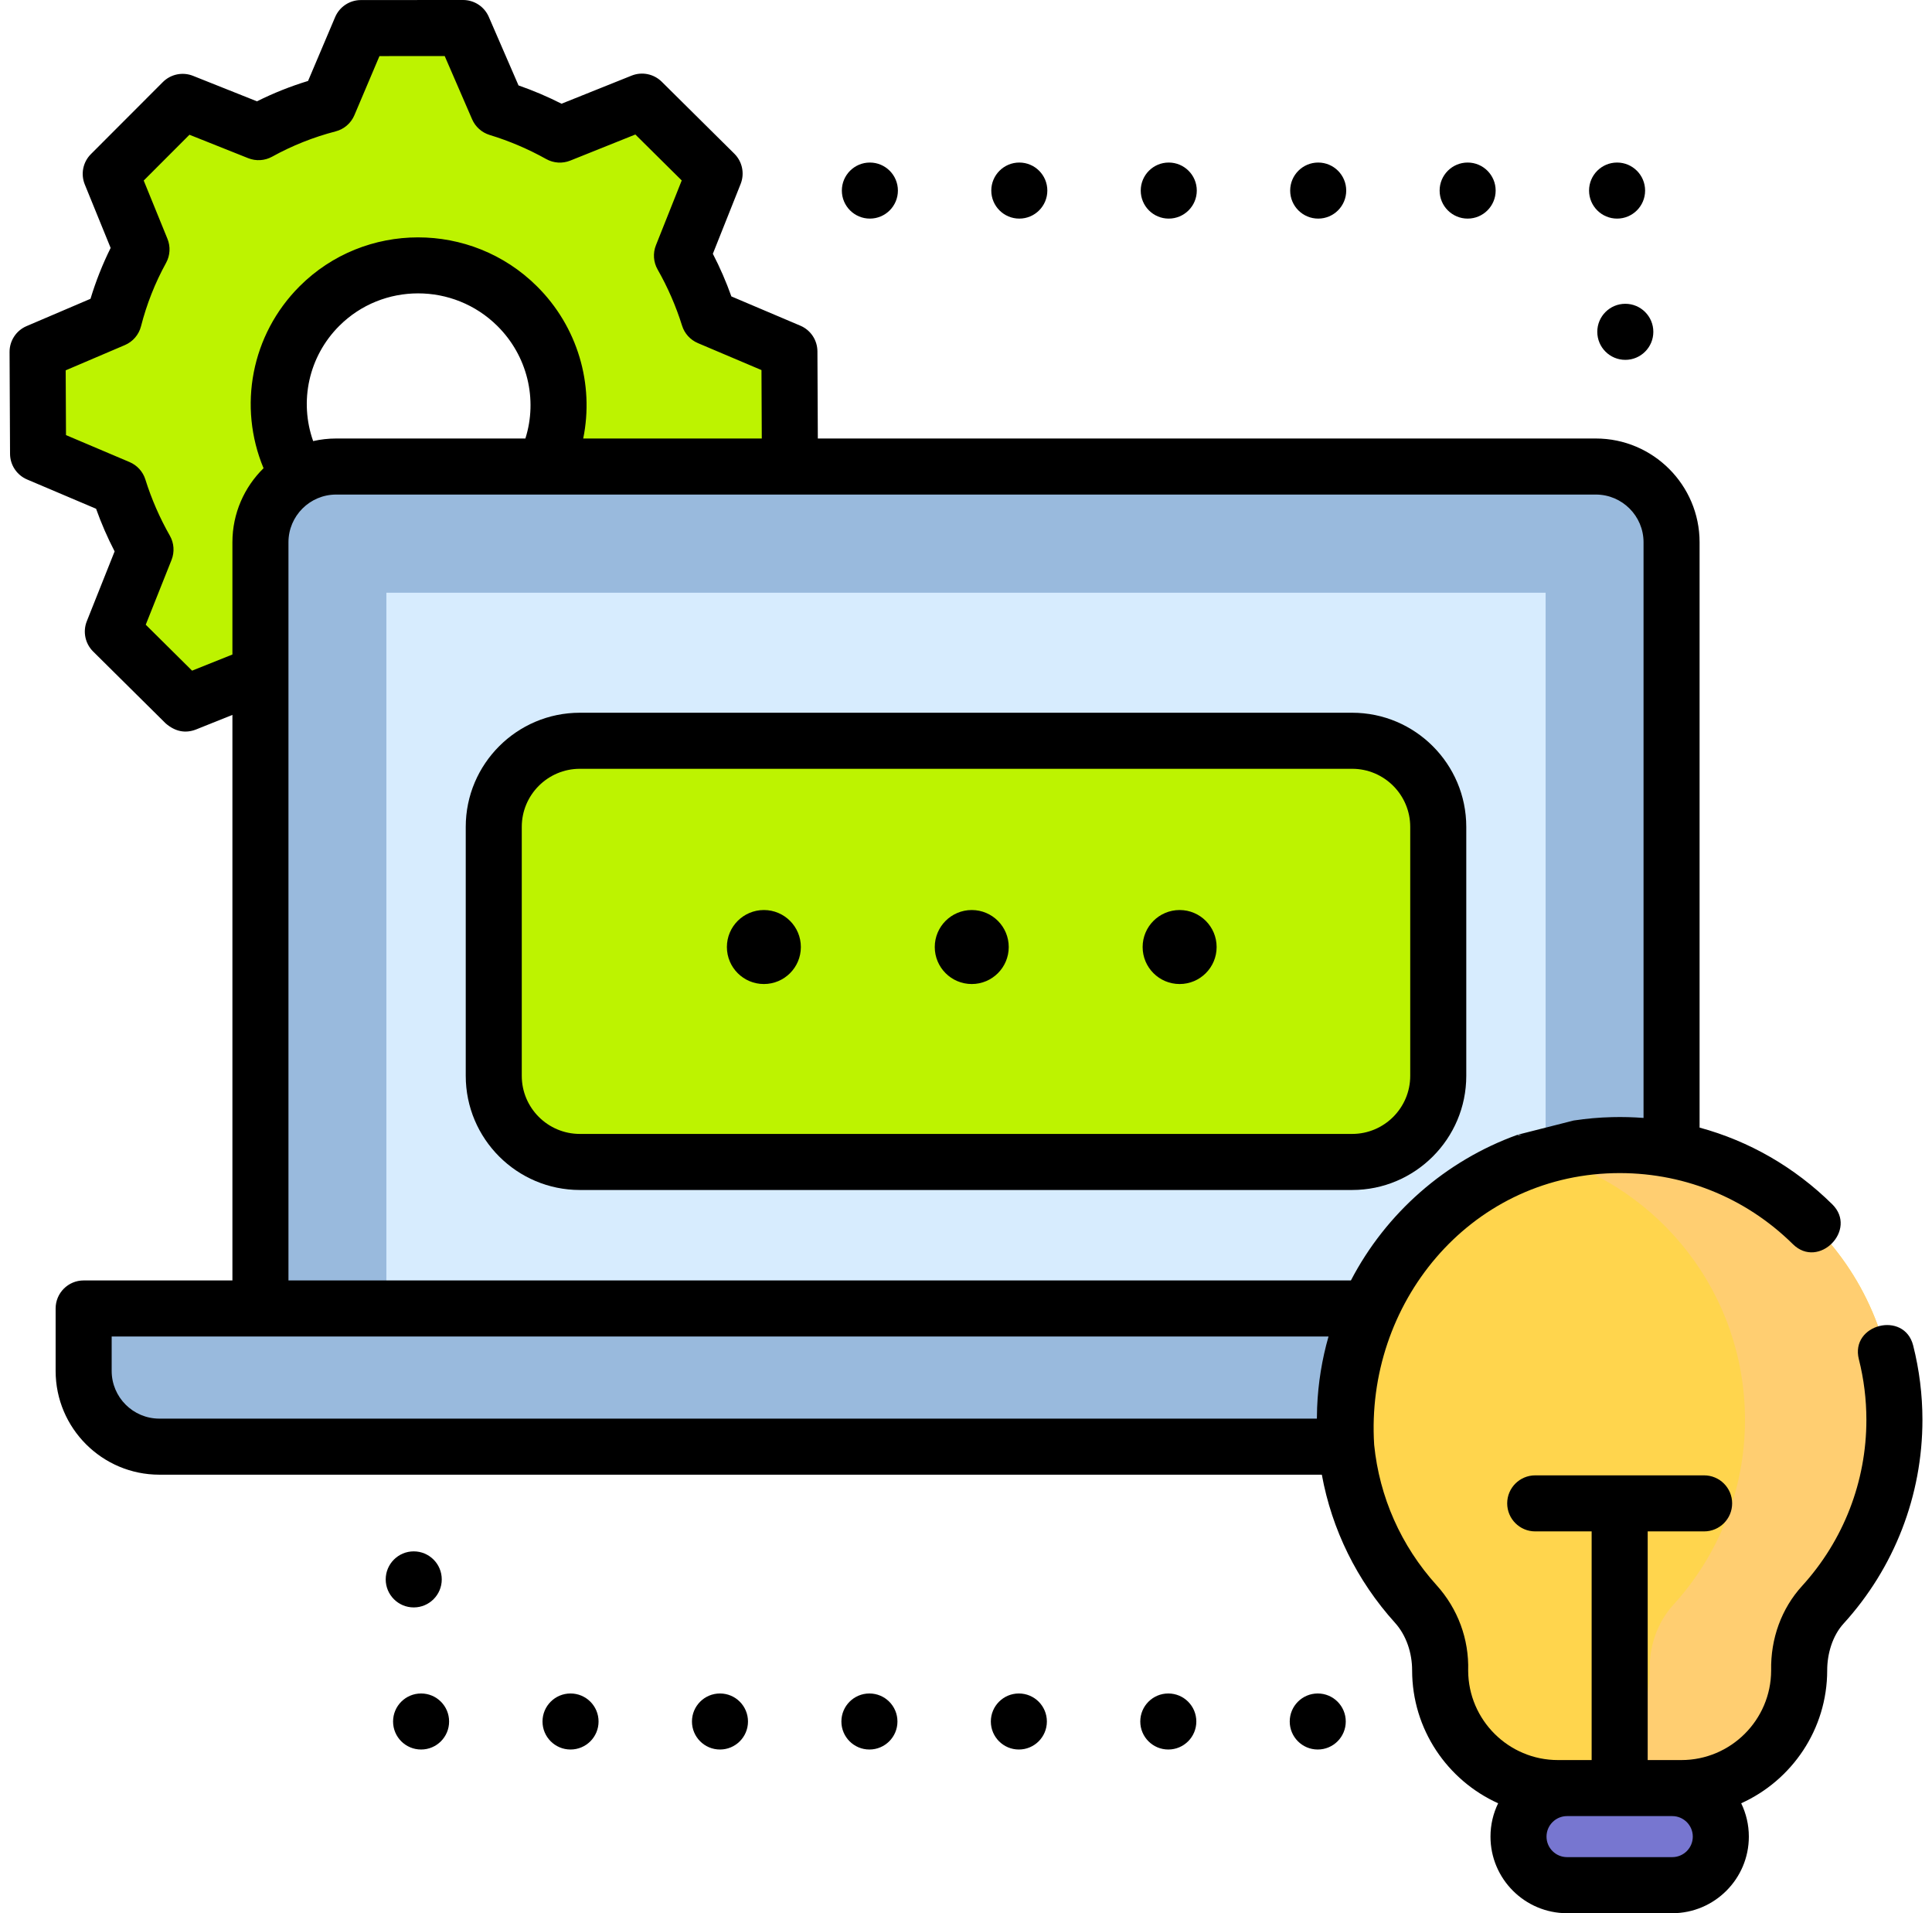 <svg width="101" height="100" viewBox="0 0 101 100" fill="none" xmlns="http://www.w3.org/2000/svg">
<g clip-path="url(#clip0_189_175)">
<path d="M37.304 25.396L41.293 23.693L41.268 18.372L37.055 16.584C36.708 15.476 36.24 14.394 35.651 13.361L37.358 9.073L33.563 5.312L29.268 7.035C28.228 6.453 27.14 5.993 26.025 5.653L24.209 1.465L18.868 1.468L17.178 5.449C15.912 5.778 14.682 6.263 13.519 6.907L9.549 5.325L5.789 9.09L7.397 13.036C6.757 14.198 6.276 15.426 5.953 16.689L1.965 18.392L1.989 23.713L6.203 25.501C6.55 26.609 7.018 27.691 7.607 28.724L5.899 33.012L9.694 36.773L13.989 35.05C15.03 35.632 16.118 36.092 17.232 36.432L19.048 40.62L24.39 40.617L26.079 36.636C27.345 36.307 28.575 35.822 29.739 35.178L33.708 36.76L37.468 32.995L35.86 29.049C36.5 27.887 36.981 26.659 37.304 25.396ZM27.079 26.295C24.238 29.14 19.61 29.142 16.742 26.3C13.874 23.458 13.853 18.848 16.695 16.003C19.536 13.157 24.164 13.155 27.032 15.997C29.9 18.839 29.921 23.45 27.079 26.295Z" fill="#BDF300"/>
<path d="M37.304 25.396L41.293 23.693L41.268 18.372L37.055 16.584C36.708 15.476 36.24 14.394 35.651 13.361L37.358 9.073L33.563 5.312L29.268 7.035C28.228 6.453 27.14 5.993 26.025 5.653L24.209 1.465L18.868 1.468L17.801 3.983C24.963 6.571 30.081 13.43 30.081 21.484C30.081 29.364 25.182 36.099 18.264 38.811L19.048 40.62L24.39 40.617L26.079 36.636C27.345 36.307 28.576 35.822 29.739 35.178L33.709 36.76L37.469 32.995L35.86 29.049C36.5 27.887 36.981 26.659 37.304 25.396Z" fill="#BDF300"/>
<path d="M87.385 68.392H13.615V28.343C13.615 26.157 15.387 24.385 17.573 24.385H83.427C85.613 24.385 87.385 26.157 87.385 28.343V68.392Z" fill="#99BADD"/>
<path d="M83.427 24.385H75.615C77.8 24.385 79.572 26.157 79.572 28.343V68.392H87.385V28.343C87.385 26.157 85.613 24.385 83.427 24.385Z" fill="#99BADD"/>
<path d="M92.669 75.615H8.331C6.145 75.615 4.373 73.843 4.373 71.657V68.392H96.627V71.657C96.627 73.843 94.855 75.615 92.669 75.615Z" fill="#99BADD"/>
<path d="M20.199 30.981H80.801V68.392H20.199V30.981Z" fill="#D7ECFE"/>
<path d="M70.687 60.734H30.313C27.827 60.734 25.812 58.719 25.812 56.234V43.219C25.812 40.734 27.827 38.719 30.313 38.719H70.687C73.173 38.719 75.188 40.734 75.188 43.219V56.234C75.188 58.719 73.173 60.734 70.687 60.734Z" fill="#BDF300"/>
<path d="M99.035 74.215C99.035 66.163 92.411 59.659 84.315 59.855C76.791 60.038 70.622 66.103 70.32 73.624C70.162 77.558 71.589 81.155 74.012 83.836C74.869 84.785 75.33 86.024 75.287 87.304C75.287 90.704 78.044 93.46 81.444 93.46H87.899C91.3 93.46 94.056 90.704 94.056 87.304C94.028 86.054 94.443 84.811 95.292 83.88C97.616 81.329 99.035 77.938 99.035 74.215Z" fill="#FFD54D"/>
<path d="M99.035 74.215C99.035 66.163 92.411 59.659 84.315 59.855C83.093 59.885 81.906 60.07 80.774 60.391C86.804 62.096 91.223 67.639 91.223 74.215C91.223 77.938 89.804 81.329 87.479 83.88C86.631 84.811 86.215 86.054 86.243 87.304C86.243 90.475 83.846 93.085 80.765 93.423C80.988 93.448 81.215 93.46 81.444 93.46H87.899C91.299 93.46 94.056 90.704 94.056 87.304C94.028 86.054 94.443 84.811 95.291 83.88C97.616 81.329 99.035 77.938 99.035 74.215Z" fill="#FFCE71"/>
<path d="M87.422 98.535H81.921C80.519 98.535 79.383 97.399 79.383 95.998C79.383 94.596 80.519 93.46 81.921 93.46H87.422C88.824 93.46 89.96 94.596 89.96 95.998C89.96 97.399 88.824 98.535 87.422 98.535Z" fill="#7776D0"/>
<path d="M24.348 43.219V56.234C24.348 59.523 27.023 62.199 30.313 62.199H70.688C73.977 62.199 76.653 59.523 76.653 56.234V43.219C76.653 39.93 73.977 37.254 70.688 37.254H30.313C27.023 37.254 24.348 39.93 24.348 43.219ZM27.277 43.219C27.277 41.546 28.639 40.184 30.313 40.184H70.688C72.361 40.184 73.723 41.546 73.723 43.219V56.234C73.723 57.908 72.361 59.269 70.688 59.269H30.313C28.639 59.269 27.277 57.908 27.277 56.234V43.219Z" fill="black"/>
<path d="M100.5 74.214C100.5 72.906 100.337 71.598 100.016 70.328C99.553 68.492 96.712 69.21 97.176 71.046C97.438 72.082 97.57 73.148 97.57 74.215C97.57 77.432 96.377 80.514 94.209 82.894C93.132 84.075 92.558 85.646 92.591 87.318C92.583 89.899 90.481 91.996 87.899 91.996H86.137V80.044H89.087C89.896 80.044 90.552 79.388 90.552 78.579C90.552 77.77 89.896 77.115 89.087 77.115H80.257C79.448 77.115 78.792 77.77 78.792 78.579C78.792 79.388 79.448 80.044 80.257 80.044H83.207V91.996H81.444C78.864 91.996 76.764 89.902 76.752 87.325C76.801 85.675 76.214 84.088 75.099 82.854C73.239 80.796 72.112 78.242 71.838 75.52C71.37 68.166 76.774 61.503 84.351 61.32C87.883 61.235 91.215 62.553 93.729 65.032C95.077 66.363 97.135 64.277 95.786 62.947C93.816 61.004 91.44 59.641 88.85 58.938V28.343C88.85 25.353 86.417 22.92 83.427 22.92H42.754L42.733 18.364C42.73 17.779 42.379 17.251 41.84 17.023L38.234 15.493C37.963 14.73 37.639 13.985 37.266 13.265L38.719 9.615C38.936 9.069 38.806 8.446 38.389 8.033L34.594 4.272C34.179 3.861 33.56 3.735 33.018 3.953L29.355 5.421C28.628 5.052 27.876 4.732 27.107 4.465L25.553 0.882C25.321 0.346 24.793 0 24.21 0H24.209L18.867 0.003C18.279 0.003 17.748 0.355 17.519 0.896L16.105 4.231C15.185 4.511 14.291 4.868 13.434 5.296L10.091 3.964C9.547 3.747 8.926 3.876 8.513 4.29L4.753 8.055C4.336 8.471 4.21 9.097 4.433 9.643L5.784 12.959C5.36 13.813 5.008 14.703 4.731 15.618L1.39 17.045C0.848 17.276 0.497 17.81 0.5 18.399L0.525 23.72C0.527 24.306 0.879 24.833 1.417 25.062L5.023 26.592C5.295 27.355 5.619 28.1 5.992 28.82L4.538 32.47C4.321 33.016 4.451 33.639 4.868 34.053L8.663 37.813C9.157 38.237 9.682 38.344 10.239 38.133L12.15 37.366V66.927H4.373C3.564 66.927 2.908 67.583 2.908 68.392V71.657C2.908 74.648 5.341 77.08 8.331 77.08H69.102C69.625 79.944 70.932 82.613 72.925 84.819C73.528 85.486 73.822 86.413 73.822 87.304C73.822 90.394 75.67 93.06 78.319 94.255C78.062 94.782 77.919 95.374 77.919 95.998C77.919 98.205 79.714 100.001 81.921 100.001H87.422C89.629 100.001 91.425 98.206 91.425 95.998C91.425 95.374 91.281 94.782 91.025 94.255C93.673 93.059 95.521 90.394 95.521 87.304C95.521 86.449 95.792 85.506 96.374 84.867C99.035 81.947 100.5 78.164 100.5 74.214ZM10.042 35.055L7.619 32.653L8.968 29.266C9.132 28.852 9.1 28.386 8.879 27.999C8.349 27.069 7.919 26.081 7.6 25.063C7.472 24.653 7.17 24.32 6.774 24.152L3.45 22.742L3.434 19.357L6.529 18.036C6.948 17.857 7.26 17.493 7.372 17.052C7.668 15.896 8.108 14.782 8.681 13.742C8.894 13.355 8.921 12.892 8.754 12.483L7.513 9.437L9.904 7.043L12.976 8.268C13.384 8.43 13.843 8.401 14.227 8.189C15.269 7.613 16.386 7.168 17.546 6.867C17.987 6.753 18.349 6.44 18.527 6.021L19.837 2.932L23.248 2.93L24.681 6.235C24.852 6.629 25.187 6.928 25.598 7.054C26.622 7.366 27.617 7.79 28.553 8.313C28.94 8.529 29.402 8.559 29.813 8.394L33.215 7.03L35.639 9.432L34.29 12.819C34.125 13.233 34.158 13.699 34.378 14.086C34.908 15.015 35.338 16.003 35.657 17.022C35.785 17.432 36.087 17.765 36.483 17.933L39.808 19.343L39.824 22.92H30.489C31.069 20.081 30.202 17.076 28.063 14.957C24.628 11.553 19.064 11.558 15.658 14.968C13.131 17.498 12.434 21.251 13.778 24.473C12.774 25.458 12.15 26.829 12.15 28.343V34.21L10.042 35.055ZM17.573 22.92C17.16 22.92 16.758 22.967 16.371 23.055C15.636 20.984 16.13 18.641 17.731 17.038C20 14.766 23.709 14.766 26.001 17.038C27.573 18.596 28.115 20.871 27.466 22.92H17.573ZM15.08 28.343C15.08 26.968 16.198 25.85 17.573 25.85H83.427C84.802 25.85 85.92 26.968 85.92 28.343V58.433C85.378 58.392 84.831 58.377 84.28 58.391C83.597 58.407 82.925 58.467 82.266 58.568L79.337 59.312C80.424 59.47 82.23 58.587 82.266 58.568C81.561 58.938 79.288 59.47 79.337 59.312C75.569 60.665 72.454 63.41 70.622 66.927H21.663C21.663 67.736 22.473 66.927 21.663 66.927C19.061 66.927 19.543 66.927 18.734 66.927H15.08V28.343ZM5.838 71.657V69.857H69.452C69.112 71.042 68.908 72.284 68.856 73.565C68.848 73.761 68.844 73.956 68.843 74.15H8.331C6.956 74.15 5.838 73.032 5.838 71.657ZM87.422 97.07H81.921C81.329 97.07 80.848 96.589 80.848 95.998C80.848 95.406 81.329 94.925 81.921 94.925H87.422C88.014 94.925 88.495 95.406 88.495 95.998C88.495 96.589 88.014 97.07 87.422 97.07Z" fill="black"/>
<path d="M21.629 84.018C22.438 84.018 23.094 83.362 23.094 82.553C23.094 81.744 22.438 81.088 21.629 81.088C20.82 81.088 20.164 81.744 20.164 82.553C20.164 83.362 20.82 84.018 21.629 84.018Z" fill="black"/>
<path d="M22.014 91.445C22.823 91.445 23.478 90.79 23.478 89.981C23.478 89.171 22.823 88.516 22.014 88.516C21.204 88.516 20.549 89.171 20.549 89.981C20.549 90.79 21.204 91.445 22.014 91.445Z" fill="black"/>
<path d="M29.826 91.445C30.635 91.445 31.291 90.79 31.291 89.981C31.291 89.171 30.635 88.516 29.826 88.516C29.017 88.516 28.361 89.171 28.361 89.981C28.361 90.79 29.017 91.445 29.826 91.445Z" fill="black"/>
<path d="M37.639 91.445C38.447 91.445 39.103 90.79 39.103 89.981C39.103 89.171 38.447 88.516 37.639 88.516C36.83 88.516 36.174 89.171 36.174 89.981C36.174 90.79 36.83 91.445 37.639 91.445Z" fill="black"/>
<path d="M68.889 91.445C69.698 91.445 70.353 90.79 70.353 89.981C70.353 89.171 69.698 88.516 68.889 88.516C68.08 88.516 67.424 89.171 67.424 89.981C67.424 90.79 68.08 91.445 68.889 91.445Z" fill="black"/>
<path d="M61.076 91.445C61.885 91.445 62.541 90.79 62.541 89.981C62.541 89.171 61.885 88.516 61.076 88.516C60.267 88.516 59.611 89.171 59.611 89.981C59.611 90.79 60.267 91.445 61.076 91.445Z" fill="black"/>
<path d="M53.264 91.445C54.073 91.445 54.728 90.79 54.728 89.981C54.728 89.171 54.073 88.516 53.264 88.516C52.455 88.516 51.799 89.171 51.799 89.981C51.799 90.79 52.455 91.445 53.264 91.445Z" fill="black"/>
<path d="M45.451 91.445C46.26 91.445 46.916 90.79 46.916 89.981C46.916 89.171 46.26 88.516 45.451 88.516C44.642 88.516 43.986 89.171 43.986 89.981C43.986 90.79 44.642 91.445 45.451 91.445Z" fill="black"/>
<path d="M84.537 11.426C85.346 11.426 86.002 10.77 86.002 9.961C86.002 9.152 85.346 8.496 84.537 8.496C83.728 8.496 83.072 9.152 83.072 9.961C83.072 10.77 83.728 11.426 84.537 11.426Z" fill="black"/>
<path d="M76.725 11.426C77.534 11.426 78.189 10.77 78.189 9.961C78.189 9.152 77.534 8.496 76.725 8.496C75.916 8.496 75.26 9.152 75.26 9.961C75.26 10.77 75.916 11.426 76.725 11.426Z" fill="black"/>
<path d="M84.967 18.809C85.776 18.809 86.432 18.153 86.432 17.344C86.432 16.535 85.776 15.879 84.967 15.879C84.158 15.879 83.502 16.535 83.502 17.344C83.502 18.153 84.158 18.809 84.967 18.809Z" fill="black"/>
<path d="M61.098 11.426C61.908 11.426 62.565 10.77 62.565 9.961C62.565 9.152 61.908 8.496 61.098 8.496C60.289 8.496 59.635 9.152 59.635 9.961C59.635 10.77 60.289 11.426 61.098 11.426Z" fill="black"/>
<path d="M68.912 11.426C69.721 11.426 70.377 10.77 70.377 9.961C70.377 9.152 69.721 8.496 68.912 8.496C68.103 8.496 67.447 9.152 67.447 9.961C67.447 10.77 68.103 11.426 68.912 11.426Z" fill="black"/>
<path d="M45.475 11.426C46.284 11.426 46.94 10.77 46.94 9.961C46.94 9.152 46.284 8.496 45.475 8.496C44.666 8.496 44.01 9.152 44.01 9.961C44.01 10.77 44.666 11.426 45.475 11.426Z" fill="black"/>
<path d="M53.287 11.426C54.096 11.426 54.752 10.77 54.752 9.961C54.752 9.152 54.096 8.496 53.287 8.496C52.478 8.496 51.822 9.152 51.822 9.961C51.822 10.77 52.478 11.426 53.287 11.426Z" fill="black"/>
<path d="M39.934 51.434C41.002 51.434 41.867 50.568 41.867 49.5C41.867 48.432 41.002 47.566 39.934 47.566C38.866 47.566 38 48.432 38 49.5C38 50.568 38.866 51.434 39.934 51.434Z" fill="black"/>
<path d="M50.801 51.434C51.869 51.434 52.734 50.568 52.734 49.5C52.734 48.432 51.869 47.566 50.801 47.566C49.733 47.566 48.867 48.432 48.867 49.5C48.867 50.568 49.733 51.434 50.801 51.434Z" fill="black"/>
<path d="M61.668 51.434C62.736 51.434 63.602 50.568 63.602 49.5C63.602 48.432 62.736 47.566 61.668 47.566C60.6 47.566 59.734 48.432 59.734 49.5C59.734 50.568 60.6 51.434 61.668 51.434Z" fill="black"/>
</g>
<defs>
<clipPath id="clip0_189_175">
<rect width="100" height="100" fill="white" transform="translate(0.5)"/>
</clipPath>
</defs>
</svg>
